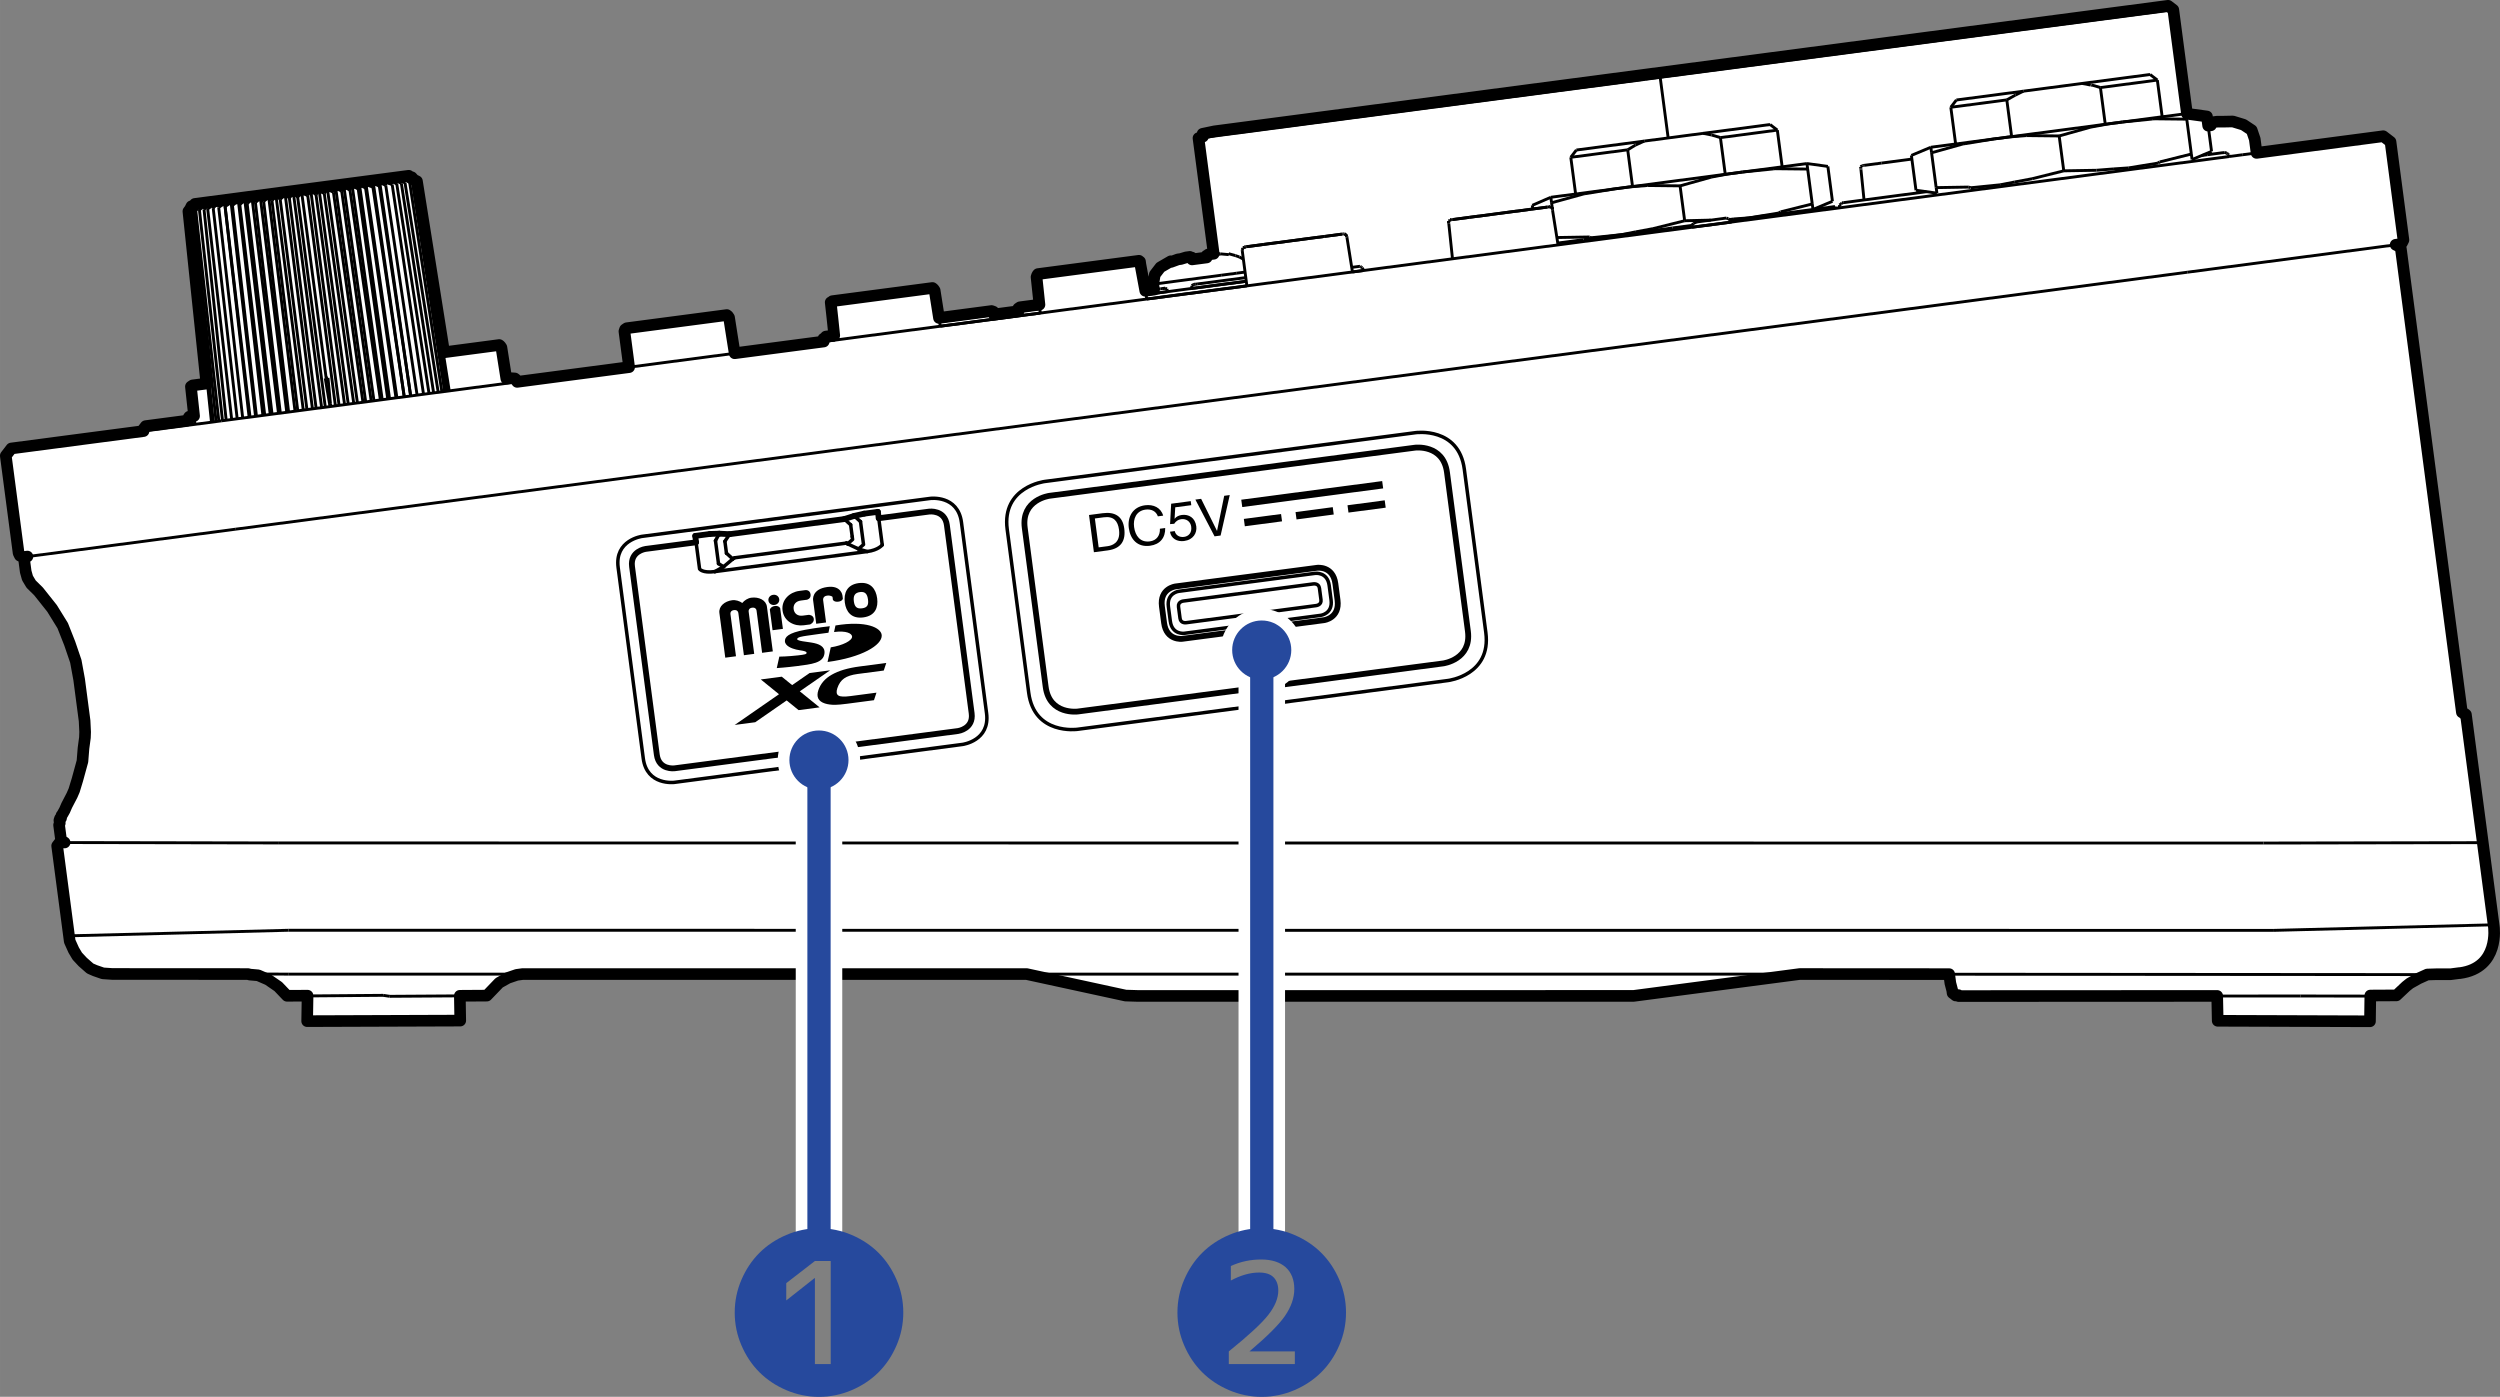 <?xml version="1.0" encoding="UTF-8"?>
<svg xmlns="http://www.w3.org/2000/svg" width="75.843mm" height="42.376mm" version="1.1" viewBox="0 0 214.987 120.121">
  <rect x="0" y="0" width="214.987" height="120.121" fill="#808080" stroke="none"/>
  <defs>
    <style>
      .cls-1, .cls-2, .cls-3, .cls-4, .cls-5, .cls-6, .cls-7 {
        stroke: #000;
      }

      .cls-1, .cls-3, .cls-4, .cls-5, .cls-6, .cls-7 {
        stroke-linejoin: round;
      }

      .cls-1, .cls-4, .cls-5, .cls-7 {
        stroke-linecap: round;
      }

      .cls-1, .cls-4, .cls-6 {
        fill: #fff;
      }

      .cls-8 {
        stroke: #26499d;
      }

      .cls-8, .cls-2, .cls-9, .cls-3, .cls-5, .cls-7 {
        fill: none;
      }

      .cls-8, .cls-2, .cls-9, .cls-10 {
        stroke-miterlimit: 10;
      }

      .cls-8, .cls-10 {
        stroke-width: 2px;
      }

      .cls-2 {
        stroke-width: .25px;
      }

      .cls-9 {
        stroke-width: 4px;
      }

      .cls-9, .cls-10 {
        stroke: #fff;
      }

      .cls-3, .cls-4, .cls-7 {
        stroke-width: .3px;
      }

      .cls-5, .cls-6 {
        stroke-width: .5px;
      }

      .cls-11 {
        fill: #26499d;
      }
    </style>
  </defs>
  <!-- Generator: Adobe Illustrator 28.7.7, SVG Export Plug-In . SVG Version: 1.2.0 Build 194)  -->
  <g>
    <g id="_レイヤー_1" data-name="レイヤー_1">
      <g>
        <path class="cls-1" d="M211.531,83.684c3.456-.455,2.927-3.999,2.927-3.999l-2.401-18.234-.089-.069-.079.01-.1-.147-.079.01-5.248-39.862-.189-.216-.258-.127.395-.052.147-.1.127-.258-1.112-8.446-.625-.48-10.893,1.434-.156-1.184-.262-.769-.704-.469-.92-.28-.721.015-.642.004-.474.062-.069.089.021.158-.237.031-.104-.789-1.717-.234-1.177-8.941-.447-.343-82.013,10.797-1.016.214.031.237-.384.131,1.309,9.946-.474.062-.069.089-.079.01.021.158-1.263.166-.021-.158-.079.01-.089-.069-.316.042-.463.141-.237.031-.613.224-.008-.061-.895.519-.48.625-.133.821.062.474-.748.098-.422-2.273-.031-.237-.079.01-.01-.079-8.683,1.143-.069.089-.058.168.252,2.376-1.676.221-.147.1.031.237-2.131.281-.031-.237-.168-.058-4.518.595-.372-2.36-.1-.147-.089-.069-8.604,1.133-.069.089-.079.01s.112,1.007.152,1.385c.04.377.154,1.466.154,1.466l-.721.095-.069.089-.147.1.031.237-7.657,1.008s-.194-1.222-.237-1.495c-.043-.273-.247-1.574-.247-1.574l-.1-.147-.079.01-.01-.079-8.604,1.133-.147.1-.058.168.405,3.078-9.63,1.268-.1-.147-.01-.079-.089-.069-.405-.027-.326.043-.422-2.675-.1-.147-.089-.069-4.736.624-2.338-14.709-.258-.127-.189-.216-.079.01-.179-.137-18.392,2.421-.137.179-.158.021-.127.258-.137.179,1.549,14.813-1.184.156-.147.1.272,2.534-.413.054-.069.089-.058.168-.069.089-3.552.468-.206.268.021.158-11.367,1.496-.48.625,1.102,8.367.11.226.258.127.389-.051-.221.109-.048.247.125.947.152.542.31.521.646.638,1.155,1.454.918,1.485.603,1.527.524,1.537.287,1.568.468,3.552.046.958-.017.484-.123.912-.09,1.124-.434,1.583-.28.92-.185.426-.449.862-.185.426-.195.347-.069.089-.048.247-.079.01-.058.168.032.241-.059.164.177,1.342.258.127.041.032h-.278s-.158.02-.158.02l-.206.268,1.081,8.209.341.758.31.521.467.501.636.559.426.185.673.233.81.054,11.684.007.127.044.731.064.852.37.874.6.755.791,1.768-.009-.035,2.19,13.164-.047-.034-2.133,2.321-.015,1.059-1.103.748-.42.769-.262.512-.07h43.325s8.515,1.85,8.515,1.85l1.065.033,42.624-.003,14.287-1.881,12.85.008.103.781.16.611.032.241.09.068.079-.01.01.079.089.069.237-.031.01.079,11.631-.006,10.608-.005.043,2.137,13.095.043.03-2.215,2.247-.012.825-.777.324-.258.748-.42.758-.341.792-.024h1.213s.789-.103.789-.103Z"/>
        <g>
          <line class="cls-2" x1="192.87" y1="13.306" x2="194.054" y2="13.15"/>
          <line class="cls-2" x1="192.87" y1="13.306" x2="191.686" y2="13.462"/>
          <line class="cls-2" x1="21.675" y1="17.054" x2="23.949" y2="35.545"/>
          <line class="cls-2" x1="29.159" y1="34.859" x2="26.727" y2="16.388"/>
          <line class="cls-2" x1="19.307" y1="17.365" x2="21.423" y2="35.878"/>
          <line class="cls-2" x1="35.868" y1="33.976" x2="33.172" y2="15.941"/>
          <line class="cls-2" x1="34.12" y1="15.817" x2="36.894" y2="33.841"/>
          <line class="cls-2" x1="27.974" y1="35.015" x2="25.595" y2="16.939"/>
          <line class="cls-2" x1="29.568" y1="16.014" x2="32.158" y2="34.464"/>
          <line class="cls-2" x1="34.131" y1="34.205" x2="31.463" y2="15.765"/>
          <line class="cls-2" x1="17.149" y1="18.051" x2="19.134" y2="36.179"/>
          <line class="cls-2" x1="32.868" y1="34.371" x2="30.279" y2="15.921"/>
          <line class="cls-2" x1="28.858" y1="16.108" x2="31.448" y2="34.558"/>
          <line class="cls-2" x1="38.552" y1="33.623" x2="35.698" y2="15.609"/>
          <line class="cls-2" x1="32.094" y1="15.682" x2="34.763" y2="34.121"/>
          <line class="cls-2" x1="27.659" y1="35.057" x2="25.227" y2="16.586"/>
          <line class="cls-2" x1="34.514" y1="15.765" x2="37.289" y2="33.789"/>
          <line class="cls-2" x1="24.659" y1="35.452" x2="22.385" y2="16.96"/>
          <line class="cls-2" x1="25.937" y1="16.492" x2="28.047" y2="32.516"/>
          <line class="cls-2" x1="22.607" y1="35.722" x2="20.491" y2="17.209"/>
          <line class="cls-2" x1="34.83" y1="15.723" x2="37.683" y2="33.737"/>
          <line class="cls-2" x1="23.396" y1="35.618" x2="21.253" y2="17.511"/>
          <line class="cls-2" x1="28.673" y1="16.534" x2="31.211" y2="34.589"/>
          <line class="cls-2" x1="34.763" y1="34.121" x2="32.067" y2="16.087"/>
          <line class="cls-2" x1="33.725" y1="15.869" x2="36.421" y2="33.903"/>
          <line class="cls-2" x1="24.107" y1="35.524" x2="21.964" y2="17.417"/>
          <line class="cls-2" x1="23.727" y1="16.783" x2="26.08" y2="35.265"/>
          <line class="cls-2" x1="29.948" y1="34.755" x2="27.437" y2="16.295"/>
          <line class="cls-2" x1="16.28" y1="18.165" x2="18.265" y2="36.293"/>
          <line class="cls-2" x1="18.344" y1="36.283" x2="16.438" y2="18.144"/>
          <line class="cls-2" x1="23.096" y1="16.867" x2="25.37" y2="35.358"/>
          <line class="cls-2" x1="38.631" y1="33.612" x2="35.777" y2="15.598"/>
          <line class="cls-2" x1="18.806" y1="17.833" x2="20.87" y2="35.95"/>
          <line class="cls-2" x1="25.606" y1="35.327" x2="23.385" y2="17.23"/>
          <line class="cls-2" x1="16.28" y1="18.165" x2="18.187" y2="36.304"/>
          <line class="cls-2" x1="18.581" y1="36.252" x2="16.675" y2="18.113"/>
          <line class="cls-2" x1="35.225" y1="15.671" x2="37.999" y2="33.695"/>
          <line class="cls-2" x1="19.923" y1="36.075" x2="17.859" y2="17.957"/>
          <line class="cls-2" x1="30.91" y1="15.838" x2="33.5" y2="34.288"/>
          <line class="cls-2" x1="26.396" y1="35.223" x2="24.095" y2="17.136"/>
          <line class="cls-2" x1="27.173" y1="16.731" x2="29.632" y2="34.797"/>
          <line class="cls-2" x1="35.315" y1="34.049" x2="32.62" y2="16.014"/>
          <line class="cls-2" x1="16.833" y1="18.092" x2="18.818" y2="36.221"/>
          <line class="cls-2" x1="24.817" y1="35.431" x2="22.674" y2="17.323"/>
          <line class="cls-2" x1="19.359" y1="17.76" x2="21.502" y2="35.867"/>
          <line class="cls-2" x1="38.394" y1="33.643" x2="35.619" y2="15.619"/>
          <line class="cls-2" x1="28.148" y1="16.201" x2="30.737" y2="34.651"/>
          <line class="cls-2" x1="30.421" y1="34.693" x2="27.884" y2="16.638"/>
          <line class="cls-2" x1="30.804" y1="16.253" x2="33.342" y2="34.308"/>
          <line class="cls-2" x1="26.869" y1="35.161" x2="24.517" y2="16.679"/>
          <line class="cls-2" x1="29.384" y1="16.44" x2="31.921" y2="34.495"/>
          <line class="cls-2" x1="20.397" y1="36.013" x2="18.333" y2="17.895"/>
          <line class="cls-2" x1="35.462" y1="15.64" x2="38.236" y2="33.664"/>
          <line class="cls-2" x1="21.975" y1="35.805" x2="19.859" y2="17.293"/>
          <line class="cls-2" x1="21.043" y1="17.137" x2="23.238" y2="35.639"/>
          <line class="cls-2" x1="34.052" y1="34.215" x2="31.436" y2="16.17"/>
          <line class="cls-2" x1="17.543" y1="17.999" x2="19.449" y2="36.137"/>
          <line class="cls-2" x1="28.843" y1="34.901" x2="26.463" y2="16.825"/>
          <line class="cls-2" x1="19.99" y1="17.677" x2="22.054" y2="35.794"/>
          <line class="cls-2" x1="22.765" y1="35.701" x2="20.622" y2="17.594"/>
          <line class="cls-2" x1="32.647" y1="15.609" x2="35.315" y2="34.049"/>
          <line class="cls-2" x1="27.185" y1="35.119" x2="24.884" y2="17.033"/>
          <line class="cls-2" x1="30.094" y1="16.347" x2="32.711" y2="34.392"/>
          <line class="cls-2" x1="28.205" y1="32.495" x2="27.968" y2="32.527"/>
          <line class="cls-2" x1="27.968" y1="32.527" x2="28.338" y2="34.726"/>
          <line class="cls-2" x1="28.338" y1="34.726" x2="28.369" y2="34.963"/>
          <line class="cls-2" x1="28.448" y1="34.953" x2="28.417" y2="34.716"/>
          <line class="cls-2" x1="28.417" y1="34.716" x2="28.205" y2="32.495"/>
          <line class="cls-2" x1="18.333" y1="17.895" x2="18.36" y2="17.49"/>
          <line class="cls-2" x1="20.491" y1="17.209" x2="20.622" y2="17.594"/>
          <line class="cls-2" x1="19.359" y1="17.76" x2="19.307" y2="17.365"/>
          <line class="cls-2" x1="18.833" y1="17.428" x2="18.806" y2="17.833"/>
          <line class="cls-2" x1="19.101" y1="17.633" x2="19.307" y2="17.365"/>
          <line class="cls-2" x1="19.101" y1="17.633" x2="18.806" y2="17.833"/>
          <line class="cls-2" x1="19.654" y1="17.561" x2="19.859" y2="17.293"/>
          <line class="cls-2" x1="19.654" y1="17.561" x2="19.359" y2="17.76"/>
          <line class="cls-2" x1="20.838" y1="17.405" x2="21.043" y2="17.137"/>
          <line class="cls-2" x1="20.838" y1="17.405" x2="20.622" y2="17.594"/>
          <line class="cls-2" x1="17.255" y1="17.636" x2="17.049" y2="17.903"/>
          <line class="cls-2" x1="17.049" y1="17.903" x2="16.833" y2="18.092"/>
          <line class="cls-2" x1="16.623" y1="17.719" x2="16.417" y2="17.987"/>
          <line class="cls-2" x1="16.417" y1="17.987" x2="16.28" y2="18.165"/>
          <line class="cls-2" x1="17.543" y1="17.999" x2="17.649" y2="17.584"/>
          <line class="cls-2" x1="17.965" y1="17.542" x2="17.859" y2="17.957"/>
          <line class="cls-2" x1="19.859" y1="17.293" x2="19.99" y2="17.677"/>
          <line class="cls-2" x1="18.833" y1="17.428" x2="18.401" y2="17.806"/>
          <line class="cls-2" x1="18.401" y1="17.806" x2="18.333" y2="17.895"/>
          <line class="cls-2" x1="17.018" y1="17.667" x2="16.833" y2="18.092"/>
          <line class="cls-2" x1="20.206" y1="17.488" x2="20.491" y2="17.209"/>
          <line class="cls-2" x1="20.206" y1="17.488" x2="19.99" y2="17.677"/>
          <line class="cls-2" x1="17.649" y1="17.584" x2="17.365" y2="17.862"/>
          <line class="cls-2" x1="17.365" y1="17.862" x2="17.149" y2="18.051"/>
          <line class="cls-2" x1="16.575" y1="17.966" x2="16.438" y2="18.144"/>
          <line class="cls-2" x1="16.575" y1="17.966" x2="16.702" y2="17.708"/>
          <line class="cls-2" x1="16.733" y1="17.945" x2="16.675" y2="18.113"/>
          <line class="cls-2" x1="16.733" y1="17.945" x2="16.781" y2="17.698"/>
          <line class="cls-2" x1="16.702" y1="17.708" x2="16.496" y2="17.976"/>
          <line class="cls-2" x1="16.496" y1="17.976" x2="16.28" y2="18.165"/>
          <line class="cls-2" x1="16.28" y1="18.165" x2="16.496" y2="17.976"/>
          <line class="cls-2" x1="16.496" y1="17.976" x2="16.623" y2="17.719"/>
          <line class="cls-2" x1="17.759" y1="17.81" x2="17.965" y2="17.542"/>
          <line class="cls-2" x1="17.759" y1="17.81" x2="17.543" y2="17.999"/>
          <line class="cls-2" x1="18.154" y1="17.758" x2="18.36" y2="17.49"/>
          <line class="cls-2" x1="18.154" y1="17.758" x2="17.859" y2="17.957"/>
          <line class="cls-2" x1="17.018" y1="17.667" x2="16.812" y2="17.935"/>
          <line class="cls-2" x1="16.812" y1="17.935" x2="16.675" y2="18.113"/>
          <line class="cls-2" x1="16.654" y1="17.955" x2="16.781" y2="17.698"/>
          <line class="cls-2" x1="16.654" y1="17.955" x2="16.438" y2="18.144"/>
          <line class="cls-2" x1="16.28" y1="18.165" x2="16.417" y2="17.987"/>
          <line class="cls-2" x1="16.417" y1="17.987" x2="16.623" y2="17.719"/>
          <line class="cls-2" x1="17.149" y1="18.051" x2="17.255" y2="17.636"/>
          <line class="cls-2" x1="25.021" y1="16.854" x2="25.227" y2="16.586"/>
          <line class="cls-2" x1="25.021" y1="16.854" x2="24.884" y2="17.033"/>
          <line class="cls-2" x1="21.964" y1="17.417" x2="21.675" y2="17.054"/>
          <line class="cls-2" x1="25.416" y1="16.802" x2="25.595" y2="16.939"/>
          <line class="cls-2" x1="25.416" y1="16.802" x2="25.227" y2="16.586"/>
          <line class="cls-2" x1="24.884" y1="17.033" x2="24.706" y2="16.895"/>
          <line class="cls-2" x1="24.706" y1="16.895" x2="24.517" y2="16.679"/>
          <line class="cls-2" x1="23.385" y1="17.23" x2="23.206" y2="17.093"/>
          <line class="cls-2" x1="23.206" y1="17.093" x2="23.096" y2="16.867"/>
          <line class="cls-2" x1="23.096" y1="16.867" x2="22.89" y2="17.134"/>
          <line class="cls-2" x1="22.89" y1="17.134" x2="22.674" y2="17.323"/>
          <line class="cls-2" x1="22.385" y1="16.96" x2="22.18" y2="17.228"/>
          <line class="cls-2" x1="22.18" y1="17.228" x2="21.964" y2="17.417"/>
          <line class="cls-2" x1="21.675" y1="17.054" x2="21.469" y2="17.321"/>
          <line class="cls-2" x1="21.469" y1="17.321" x2="21.253" y2="17.511"/>
          <line class="cls-2" x1="22.495" y1="17.186" x2="22.674" y2="17.323"/>
          <line class="cls-2" x1="22.495" y1="17.186" x2="22.385" y2="16.96"/>
          <line class="cls-2" x1="25.811" y1="16.75" x2="25.937" y2="16.492"/>
          <line class="cls-2" x1="25.811" y1="16.75" x2="25.595" y2="16.939"/>
          <line class="cls-2" x1="23.727" y1="16.783" x2="23.601" y2="17.041"/>
          <line class="cls-2" x1="23.601" y1="17.041" x2="23.385" y2="17.23"/>
          <line class="cls-2" x1="23.916" y1="16.999" x2="24.095" y2="17.136"/>
          <line class="cls-2" x1="23.916" y1="16.999" x2="23.727" y2="16.783"/>
          <line class="cls-2" x1="24.311" y1="16.947" x2="24.517" y2="16.679"/>
          <line class="cls-2" x1="24.311" y1="16.947" x2="24.095" y2="17.136"/>
          <line class="cls-2" x1="21.253" y1="17.511" x2="21.043" y2="17.137"/>
          <line class="cls-2" x1="27.311" y1="16.552" x2="27.437" y2="16.295"/>
          <line class="cls-2" x1="27.311" y1="16.552" x2="27.173" y2="16.731"/>
          <line class="cls-2" x1="28.416" y1="16.407" x2="28.673" y2="16.534"/>
          <line class="cls-2" x1="28.416" y1="16.407" x2="28.148" y2="16.201"/>
          <line class="cls-2" x1="26.727" y1="16.388" x2="26.521" y2="16.656"/>
          <line class="cls-2" x1="26.521" y1="16.656" x2="26.463" y2="16.825"/>
          <line class="cls-2" x1="26.995" y1="16.594" x2="27.173" y2="16.731"/>
          <line class="cls-2" x1="26.995" y1="16.594" x2="26.727" y2="16.388"/>
          <line class="cls-2" x1="29.836" y1="16.22" x2="30.094" y2="16.347"/>
          <line class="cls-2" x1="29.836" y1="16.22" x2="29.568" y2="16.014"/>
          <line class="cls-2" x1="26.463" y1="16.825" x2="26.205" y2="16.698"/>
          <line class="cls-2" x1="26.205" y1="16.698" x2="25.937" y2="16.492"/>
          <line class="cls-2" x1="29.521" y1="16.262" x2="29.568" y2="16.014"/>
          <line class="cls-2" x1="29.521" y1="16.262" x2="29.384" y2="16.44"/>
          <line class="cls-2" x1="29.384" y1="16.44" x2="29.126" y2="16.313"/>
          <line class="cls-2" x1="29.126" y1="16.313" x2="28.858" y2="16.108"/>
          <line class="cls-2" x1="28.858" y1="16.108" x2="28.81" y2="16.355"/>
          <line class="cls-2" x1="28.81" y1="16.355" x2="28.673" y2="16.534"/>
          <line class="cls-2" x1="28.148" y1="16.201" x2="28.021" y2="16.459"/>
          <line class="cls-2" x1="28.021" y1="16.459" x2="27.884" y2="16.638"/>
          <line class="cls-2" x1="27.884" y1="16.638" x2="27.626" y2="16.511"/>
          <line class="cls-2" x1="27.626" y1="16.511" x2="27.437" y2="16.295"/>
          <line class="cls-2" x1="30.547" y1="16.126" x2="30.804" y2="16.253"/>
          <line class="cls-2" x1="30.547" y1="16.126" x2="30.279" y2="15.921"/>
          <line class="cls-2" x1="30.804" y1="16.253" x2="30.91" y2="15.838"/>
          <line class="cls-2" x1="30.279" y1="15.921" x2="30.094" y2="16.347"/>
          <line class="cls-2" x1="31.731" y1="15.971" x2="32.067" y2="16.087"/>
          <line class="cls-2" x1="31.731" y1="15.971" x2="31.463" y2="15.765"/>
          <line class="cls-2" x1="33.388" y1="15.752" x2="33.725" y2="15.869"/>
          <line class="cls-2" x1="33.388" y1="15.752" x2="33.121" y2="15.547"/>
          <line class="cls-2" x1="32.647" y1="15.609" x2="32.62" y2="16.014"/>
          <line class="cls-2" x1="32.62" y1="16.014" x2="32.362" y2="15.887"/>
          <line class="cls-2" x1="32.362" y1="15.887" x2="32.094" y2="15.682"/>
          <line class="cls-2" x1="34.573" y1="15.596" x2="34.83" y2="15.723"/>
          <line class="cls-2" x1="34.573" y1="15.596" x2="34.383" y2="15.38"/>
          <line class="cls-2" x1="32.094" y1="15.682" x2="32.067" y2="16.087"/>
          <line class="cls-2" x1="35.331" y1="15.256" x2="35.52" y2="15.472"/>
          <line class="cls-2" x1="35.52" y1="15.472" x2="35.698" y2="15.609"/>
          <line class="cls-2" x1="34.514" y1="15.765" x2="34.383" y2="15.38"/>
          <line class="cls-2" x1="31.436" y1="16.17" x2="31.178" y2="16.043"/>
          <line class="cls-2" x1="31.178" y1="16.043" x2="30.91" y2="15.838"/>
          <line class="cls-2" x1="35.52" y1="15.472" x2="35.698" y2="15.609"/>
          <line class="cls-2" x1="35.52" y1="15.472" x2="35.252" y2="15.266"/>
          <line class="cls-2" x1="31.463" y1="15.765" x2="31.436" y2="16.17"/>
          <line class="cls-2" x1="34.62" y1="15.349" x2="34.83" y2="15.723"/>
          <line class="cls-2" x1="33.725" y1="15.869" x2="33.515" y2="15.495"/>
          <line class="cls-2" x1="33.172" y1="15.941" x2="32.915" y2="15.815"/>
          <line class="cls-2" x1="32.915" y1="15.815" x2="32.647" y2="15.609"/>
          <line class="cls-2" x1="33.121" y1="15.547" x2="33.172" y2="15.941"/>
          <line class="cls-2" x1="35.262" y1="15.345" x2="35.619" y2="15.619"/>
          <line class="cls-2" x1="35.262" y1="15.345" x2="35.094" y2="15.287"/>
          <line class="cls-2" x1="35.152" y1="15.119" x2="35.777" y2="15.598"/>
          <line class="cls-2" x1="35.777" y1="15.598" x2="35.777" y2="15.598"/>
          <line class="cls-2" x1="34.12" y1="15.817" x2="33.989" y2="15.432"/>
          <line class="cls-2" x1="34.967" y1="15.544" x2="35.225" y2="15.671"/>
          <line class="cls-2" x1="34.967" y1="15.544" x2="34.62" y2="15.349"/>
          <line class="cls-2" x1="34.936" y1="15.308" x2="35.046" y2="15.534"/>
          <line class="cls-2" x1="35.046" y1="15.534" x2="35.225" y2="15.671"/>
          <line class="cls-2" x1="35.204" y1="15.513" x2="35.462" y2="15.64"/>
          <line class="cls-2" x1="35.204" y1="15.513" x2="34.936" y2="15.308"/>
          <line class="cls-2" x1="34.12" y1="15.817" x2="33.862" y2="15.69"/>
          <line class="cls-2" x1="33.862" y1="15.69" x2="33.515" y2="15.495"/>
          <line class="cls-2" x1="34.257" y1="15.638" x2="34.514" y2="15.765"/>
          <line class="cls-2" x1="34.257" y1="15.638" x2="33.989" y2="15.432"/>
          <line class="cls-2" x1="35.152" y1="15.119" x2="35.777" y2="15.598"/>
          <line class="cls-2" x1="35.777" y1="15.598" x2="35.777" y2="15.598"/>
          <line class="cls-2" x1="35.777" y1="15.598" x2="35.52" y2="15.472"/>
          <line class="cls-2" x1="35.52" y1="15.472" x2="35.331" y2="15.256"/>
          <line class="cls-2" x1="35.252" y1="15.266" x2="35.441" y2="15.482"/>
          <line class="cls-2" x1="35.441" y1="15.482" x2="35.619" y2="15.619"/>
          <line class="cls-2" x1="35.283" y1="15.503" x2="35.094" y2="15.287"/>
          <line class="cls-2" x1="35.283" y1="15.503" x2="35.462" y2="15.64"/>
          <line class="cls-2" x1="16.623" y1="17.719" x2="16.623" y2="17.719"/>
          <line class="cls-2" x1="16.623" y1="17.719" x2="16.486" y2="17.897"/>
          <line class="cls-2" x1="16.623" y1="17.719" x2="16.417" y2="17.987"/>
          <line class="cls-2" x1="16.417" y1="17.987" x2="16.201" y2="18.176"/>
          <line class="cls-2" x1="35.52" y1="15.472" x2="35.599" y2="15.461"/>
          <line class="cls-2" x1="16.623" y1="17.719" x2="16.623" y2="17.719"/>
          <line class="cls-2" x1="16.623" y1="17.719" x2="16.918" y2="17.519"/>
          <line class="cls-2" x1="103.064" y1="11.879" x2="134.085" y2="7.795"/>
          <line class="cls-2" x1="134.085" y1="7.795" x2="141.505" y2="6.819"/>
          <line class="cls-2" x1="141.505" y1="6.819" x2="142.768" y2="6.652"/>
          <line class="cls-2" x1="142.768" y1="6.652" x2="173.868" y2="2.558"/>
          <line class="cls-2" x1="173.868" y1="2.558" x2="186.893" y2=".843"/>
          <line class="cls-2" x1="143.454" y1="11.862" x2="142.768" y2="6.652"/>
          <line class="cls-2" x1="131.77" y1="17.656" x2="131.811" y2="17.972"/>
          <line class="cls-2" x1="157.187" y1="14.31" x2="157.582" y2="17.31"/>
          <line class="cls-2" x1="157.187" y1="14.31" x2="155.388" y2="14.065"/>
          <line class="cls-2" x1="133.365" y1="16.964" x2="131.77" y2="17.656"/>
          <line class="cls-2" x1="155.907" y1="18.012" x2="157.582" y2="17.31"/>
          <line class="cls-2" x1="152.216" y1="10.709" x2="146.453" y2="11.467"/>
          <line class="cls-2" x1="147.947" y1="11.833" x2="152.841" y2="11.188"/>
          <line class="cls-2" x1="147.947" y1="11.833" x2="147.195" y2="11.61"/>
          <line class="cls-2" x1="147.195" y1="11.61" x2="147.195" y2="11.61"/>
          <line class="cls-2" x1="147.195" y1="11.61" x2="146.453" y2="11.467"/>
          <line class="cls-2" x1="147.947" y1="11.833" x2="148.363" y2="14.99"/>
          <line class="cls-2" x1="141.401" y1="12.132" x2="135.56" y2="12.901"/>
          <line class="cls-2" x1="139.974" y1="12.882" x2="140.39" y2="16.04"/>
          <line class="cls-2" x1="139.974" y1="12.882" x2="135.08" y2="13.526"/>
          <line class="cls-2" x1="141.401" y1="12.132" x2="146.453" y2="11.467"/>
          <line class="cls-2" x1="140.643" y1="12.473" x2="139.974" y2="12.882"/>
          <line class="cls-2" x1="140.643" y1="12.473" x2="140.643" y2="12.473"/>
          <line class="cls-2" x1="140.643" y1="12.473" x2="141.401" y2="12.132"/>
          <line class="cls-2" x1="152.216" y1="10.709" x2="152.841" y2="11.188"/>
          <line class="cls-2" x1="152.841" y1="11.188" x2="153.257" y2="14.346"/>
          <line class="cls-2" x1="135.56" y1="12.901" x2="135.08" y2="13.526"/>
          <line class="cls-2" x1="135.08" y1="13.526" x2="135.496" y2="16.684"/>
          <line class="cls-2" x1="151.961" y1="18.531" x2="157.802" y2="17.762"/>
          <line class="cls-2" x1="143.83" y1="19.602" x2="136.174" y2="20.61"/>
          <line class="cls-2" x1="143.83" y1="19.602" x2="145.488" y2="19.384"/>
          <line class="cls-2" x1="148.803" y1="18.947" x2="151.961" y2="18.531"/>
          <line class="cls-2" x1="136.174" y1="20.61" x2="133.963" y2="20.901"/>
          <line class="cls-2" x1="157.802" y1="17.762" x2="157.823" y2="17.92"/>
          <line class="cls-2" x1="149.862" y1="14.792" x2="148.599" y2="14.959"/>
          <line class="cls-2" x1="148.599" y1="14.959" x2="147.189" y2="15.225"/>
          <line class="cls-2" x1="147.189" y1="15.225" x2="144.478" y2="15.983"/>
          <line class="cls-2" x1="152.635" y1="14.508" x2="155.45" y2="14.539"/>
          <line class="cls-2" x1="152.635" y1="14.508" x2="152.478" y2="14.528"/>
          <line class="cls-2" x1="152.478" y1="14.528" x2="149.862" y2="14.792"/>
          <line class="cls-2" x1="149.862" y1="14.792" x2="155.388" y2="14.065"/>
          <line class="cls-2" x1="155.388" y1="14.065" x2="155.45" y2="14.539"/>
          <line class="cls-2" x1="149.862" y1="14.792" x2="138.89" y2="16.237"/>
          <line class="cls-2" x1="138.89" y1="16.237" x2="133.365" y2="16.964"/>
          <line class="cls-2" x1="136.296" y1="16.659" x2="138.89" y2="16.237"/>
          <line class="cls-2" x1="136.296" y1="16.659" x2="136.217" y2="16.669"/>
          <line class="cls-2" x1="136.217" y1="16.669" x2="133.427" y2="17.438"/>
          <line class="cls-2" x1="133.427" y1="17.438" x2="133.365" y2="16.964"/>
          <line class="cls-2" x1="141.663" y1="15.952" x2="144.478" y2="15.983"/>
          <line class="cls-2" x1="141.663" y1="15.952" x2="140.153" y2="16.071"/>
          <line class="cls-2" x1="140.153" y1="16.071" x2="138.89" y2="16.237"/>
          <line class="cls-2" x1="144.873" y1="18.983" x2="147.114" y2="18.929"/>
          <line class="cls-2" x1="148.714" y1="18.879" x2="149.109" y2="18.827"/>
          <line class="cls-2" x1="149.109" y1="18.827" x2="150.382" y2="18.739"/>
          <line class="cls-2" x1="150.382" y1="18.739" x2="152.976" y2="18.317"/>
          <line class="cls-2" x1="152.976" y1="18.317" x2="153.124" y2="18.218"/>
          <line class="cls-2" x1="153.124" y1="18.218" x2="155.845" y2="17.538"/>
          <line class="cls-2" x1="155.845" y1="17.538" x2="155.45" y2="14.539"/>
          <line class="cls-2" x1="155.845" y1="17.538" x2="155.907" y2="18.012"/>
          <line class="cls-2" x1="144.873" y1="18.983" x2="144.478" y2="15.983"/>
          <line class="cls-2" x1="140.663" y1="19.939" x2="139.41" y2="20.184"/>
          <line class="cls-2" x1="140.663" y1="19.939" x2="142.152" y2="19.662"/>
          <line class="cls-2" x1="142.152" y1="19.662" x2="144.873" y2="18.983"/>
          <line class="cls-2" x1="133.5" y1="17.991" x2="133.427" y2="17.438"/>
          <line class="cls-2" x1="136.705" y1="20.379" x2="136.795" y2="20.448"/>
          <line class="cls-2" x1="136.705" y1="20.379" x2="133.901" y2="20.427"/>
          <line class="cls-2" x1="136.795" y1="20.448" x2="139.41" y2="20.184"/>
          <line class="cls-2" x1="188.077" y1="9.842" x2="189.787" y2="10.018"/>
          <line class="cls-2" x1="188.077" y1="9.842" x2="187.998" y2="9.852"/>
          <line class="cls-2" x1="164.765" y1="16.364" x2="164.37" y2="13.364"/>
          <line class="cls-2" x1="190.182" y1="13.018" x2="189.787" y2="10.018"/>
          <line class="cls-2" x1="166.044" y1="12.662" x2="164.37" y2="13.364"/>
          <line class="cls-2" x1="188.508" y1="13.72" x2="190.182" y2="13.018"/>
          <line class="cls-2" x1="166.564" y1="16.609" x2="164.765" y2="16.364"/>
          <line class="cls-2" x1="179.053" y1="7.175" x2="184.895" y2="6.406"/>
          <line class="cls-2" x1="185.52" y1="6.886" x2="180.626" y2="7.53"/>
          <line class="cls-2" x1="180.626" y1="7.53" x2="179.874" y2="7.308"/>
          <line class="cls-2" x1="179.874" y1="7.308" x2="179.795" y2="7.318"/>
          <line class="cls-2" x1="179.795" y1="7.318" x2="179.053" y2="7.175"/>
          <line class="cls-2" x1="180.626" y1="7.53" x2="181.042" y2="10.688"/>
          <line class="cls-2" x1="174.002" y1="7.84" x2="168.239" y2="8.599"/>
          <line class="cls-2" x1="172.575" y1="8.59" x2="172.99" y2="11.748"/>
          <line class="cls-2" x1="172.575" y1="8.59" x2="167.76" y2="9.224"/>
          <line class="cls-2" x1="174.002" y1="7.84" x2="179.053" y2="7.175"/>
          <line class="cls-2" x1="173.322" y1="8.171" x2="172.575" y2="8.59"/>
          <line class="cls-2" x1="173.322" y1="8.171" x2="173.322" y2="8.171"/>
          <line class="cls-2" x1="173.322" y1="8.171" x2="174.002" y2="7.84"/>
          <line class="cls-2" x1="184.895" y1="6.406" x2="185.52" y2="6.886"/>
          <line class="cls-2" x1="185.52" y1="6.886" x2="185.936" y2="10.043"/>
          <line class="cls-2" x1="168.239" y1="8.599" x2="167.76" y2="9.224"/>
          <line class="cls-2" x1="167.76" y1="9.224" x2="168.175" y2="12.382"/>
          <line class="cls-2" x1="182.541" y1="10.49" x2="181.278" y2="10.656"/>
          <line class="cls-2" x1="181.278" y1="10.656" x2="179.789" y2="10.933"/>
          <line class="cls-2" x1="179.789" y1="10.933" x2="177.078" y2="11.691"/>
          <line class="cls-2" x1="185.236" y1="10.216" x2="188.05" y2="10.247"/>
          <line class="cls-2" x1="185.236" y1="10.216" x2="185.078" y2="10.237"/>
          <line class="cls-2" x1="185.078" y1="10.237" x2="182.541" y2="10.49"/>
          <line class="cls-2" x1="182.541" y1="10.49" x2="187.988" y2="9.773"/>
          <line class="cls-2" x1="187.988" y1="9.773" x2="188.05" y2="10.247"/>
          <line class="cls-2" x1="182.541" y1="10.49" x2="171.491" y2="11.945"/>
          <line class="cls-2" x1="171.491" y1="11.945" x2="166.044" y2="12.662"/>
          <line class="cls-2" x1="168.975" y1="12.357" x2="171.491" y2="11.945"/>
          <line class="cls-2" x1="168.975" y1="12.357" x2="168.817" y2="12.377"/>
          <line class="cls-2" x1="168.817" y1="12.377" x2="166.106" y2="13.136"/>
          <line class="cls-2" x1="166.106" y1="13.136" x2="166.044" y2="12.662"/>
          <line class="cls-2" x1="174.264" y1="11.66" x2="177.078" y2="11.691"/>
          <line class="cls-2" x1="174.264" y1="11.66" x2="172.753" y2="11.779"/>
          <line class="cls-2" x1="172.753" y1="11.779" x2="171.491" y2="11.945"/>
          <line class="cls-2" x1="177.473" y1="14.691" x2="180.278" y2="14.643"/>
          <line class="cls-2" x1="180.278" y1="14.643" x2="181.788" y2="14.524"/>
          <line class="cls-2" x1="181.788" y1="14.524" x2="183.061" y2="14.437"/>
          <line class="cls-2" x1="183.061" y1="14.437" x2="185.577" y2="14.025"/>
          <line class="cls-2" x1="185.577" y1="14.025" x2="185.724" y2="13.926"/>
          <line class="cls-2" x1="185.724" y1="13.926" x2="188.445" y2="13.246"/>
          <line class="cls-2" x1="188.445" y1="13.246" x2="188.05" y2="10.247"/>
          <line class="cls-2" x1="188.445" y1="13.246" x2="188.508" y2="13.72"/>
          <line class="cls-2" x1="173.263" y1="15.647" x2="172.01" y2="15.892"/>
          <line class="cls-2" x1="173.263" y1="15.647" x2="174.752" y2="15.37"/>
          <line class="cls-2" x1="174.752" y1="15.37" x2="177.473" y2="14.691"/>
          <line class="cls-2" x1="177.473" y1="14.691" x2="177.078" y2="11.691"/>
          <line class="cls-2" x1="169.306" y1="16.087" x2="166.501" y2="16.135"/>
          <line class="cls-2" x1="169.306" y1="16.087" x2="169.474" y2="16.145"/>
          <line class="cls-2" x1="169.474" y1="16.145" x2="172.01" y2="15.892"/>
          <line class="cls-2" x1="166.564" y1="16.609" x2="166.501" y2="16.135"/>
          <line class="cls-2" x1="166.501" y1="16.135" x2="166.106" y2="13.136"/>
          <line class="cls-2" x1="189.818" y1="13.306" x2="191.318" y2="13.109"/>
          <line class="cls-2" x1="189.818" y1="13.306" x2="189.345" y2="13.369"/>
          <line class="cls-2" x1="191.318" y1="13.109" x2="191.318" y2="13.109"/>
          <line class="cls-2" x1="191.318" y1="13.109" x2="191.486" y2="13.167"/>
          <line class="cls-2" x1="191.486" y1="13.167" x2="191.576" y2="13.236"/>
          <line class="cls-2" x1="191.576" y1="13.236" x2="191.665" y2="13.304"/>
          <line class="cls-2" x1="191.665" y1="13.304" x2="191.686" y2="13.462"/>
          <line class="cls-2" x1="165.585" y1="16.497" x2="158.56" y2="17.422"/>
          <line class="cls-2" x1="165.585" y1="16.497" x2="165.664" y2="16.486"/>
          <line class="cls-2" x1="158.56" y1="17.422" x2="158.402" y2="17.442"/>
          <line class="cls-2" x1="158.402" y1="17.442" x2="158.334" y2="17.532"/>
          <line class="cls-2" x1="158.334" y1="17.532" x2="158.186" y2="17.632"/>
          <line class="cls-2" x1="158.186" y1="17.632" x2="158.196" y2="17.71"/>
          <line class="cls-2" x1="158.196" y1="17.71" x2="158.138" y2="17.879"/>
          <line class="cls-2" x1="105.017" y1="23.668" x2="99.176" y2="24.437"/>
          <line class="cls-2" x1="105.017" y1="23.668" x2="106.359" y2="23.491"/>
          <line class="cls-2" x1="106.359" y1="23.491" x2="107.069" y2="23.398"/>
          <line class="cls-2" x1="104.462" y1="21.894" x2="104.541" y2="21.883"/>
          <line class="cls-2" x1="104.541" y1="21.883" x2="104.857" y2="21.842"/>
          <line class="cls-2" x1="104.857" y1="21.842" x2="104.936" y2="21.831"/>
          <line class="cls-2" x1="105.657" y1="21.817" x2="105.667" y2="21.896"/>
          <line class="cls-2" x1="105.667" y1="21.896" x2="104.936" y2="21.831"/>
          <line class="cls-2" x1="104.936" y1="21.831" x2="104.857" y2="21.842"/>
          <line class="cls-2" x1="104.62" y1="21.873" x2="104.699" y2="21.863"/>
          <line class="cls-2" x1="104.699" y1="21.863" x2="104.857" y2="21.842"/>
          <line class="cls-2" x1="106.24" y1="21.981" x2="106.577" y2="22.097"/>
          <line class="cls-2" x1="106.577" y1="22.097" x2="106.924" y2="22.292"/>
          <line class="cls-2" x1="105.657" y1="21.817" x2="106.24" y2="21.981"/>
          <line class="cls-2" x1="17.829" y1="32.978" x2="17.829" y2="32.978"/>
          <line class="cls-2" x1="16.672" y1="35.78" x2="16.766" y2="36.491"/>
          <line class="cls-2" x1="43.552" y1="32.564" x2="43.604" y2="32.957"/>
          <line class="cls-2" x1="106.957" y1="21.324" x2="107.026" y2="21.235"/>
          <line class="cls-2" x1="107.183" y1="21.214" x2="108.683" y2="21.017"/>
          <line class="cls-2" x1="124.944" y1="18.876" x2="126.365" y2="18.689"/>
          <line class="cls-2" x1="124.786" y1="18.897" x2="124.786" y2="18.897"/>
          <line class="cls-2" x1="124.56" y1="19.007" x2="124.58" y2="19.165"/>
          <line class="cls-2" x1="124.707" y1="18.907" x2="124.786" y2="18.897"/>
          <line class="cls-2" x1="133.479" y1="17.833" x2="133.5" y2="17.991"/>
          <line class="cls-2" x1="133.4" y1="17.843" x2="133.311" y2="17.775"/>
          <line class="cls-2" x1="133.311" y1="17.775" x2="133.232" y2="17.785"/>
          <line class="cls-2" x1="133.311" y1="17.775" x2="133.311" y2="17.775"/>
          <line class="cls-2" x1="107.105" y1="21.225" x2="107.026" y2="21.235"/>
          <line class="cls-2" x1="107.026" y1="21.235" x2="106.957" y2="21.324"/>
          <line class="cls-2" x1="107.026" y1="21.235" x2="107.026" y2="21.235"/>
          <line class="cls-2" x1="115.719" y1="20.171" x2="115.819" y2="20.318"/>
          <line class="cls-2" x1="115.719" y1="20.171" x2="115.63" y2="20.102"/>
          <line class="cls-2" x1="115.551" y1="20.113" x2="115.551" y2="20.113"/>
          <line class="cls-2" x1="115.551" y1="20.113" x2="115.551" y2="20.113"/>
          <line class="cls-2" x1="113.893" y1="20.331" x2="108.683" y2="21.017"/>
          <line class="cls-2" x1="113.893" y1="20.331" x2="115.393" y2="20.134"/>
          <line class="cls-2" x1="131.653" y1="17.993" x2="133.074" y2="17.806"/>
          <line class="cls-2" x1="131.653" y1="17.993" x2="126.365" y2="18.689"/>
          <line class="cls-2" x1="160.307" y1="14.22" x2="161.806" y2="14.023"/>
          <line class="cls-2" x1="160.307" y1="14.22" x2="160.228" y2="14.231"/>
          <line class="cls-2" x1="160.228" y1="14.231" x2="160.228" y2="14.231"/>
          <line class="cls-2" x1="160.228" y1="14.231" x2="160.149" y2="14.241"/>
          <line class="cls-2" x1="160.149" y1="14.241" x2="160.001" y2="14.341"/>
          <line class="cls-2" x1="160.001" y1="14.341" x2="160.022" y2="14.499"/>
          <line class="cls-2" x1="160.022" y1="14.499" x2="160.022" y2="14.499"/>
          <line class="cls-2" x1="160.022" y1="14.499" x2="160.033" y2="14.578"/>
          <line class="cls-2" x1="160.033" y1="14.578" x2="160.297" y2="17.193"/>
          <line class="cls-2" x1="161.806" y1="14.023" x2="164.411" y2="13.68"/>
          <line class="cls-2" x1="89.465" y1="26.92" x2="89.371" y2="26.209"/>
          <line class="cls-2" x1="71.783" y1="29.248" x2="71.731" y2="28.853"/>
          <line class="cls-2" x1="80.861" y1="28.052" x2="80.743" y2="27.31"/>
          <line class="cls-2" x1="107.225" y1="24.582" x2="106.83" y2="21.582"/>
          <line class="cls-2" x1="115.819" y1="20.318" x2="115.829" y2="20.397"/>
          <line class="cls-2" x1="115.819" y1="20.318" x2="115.719" y2="20.171"/>
          <line class="cls-2" x1="115.719" y1="20.171" x2="115.719" y2="20.171"/>
          <line class="cls-2" x1="115.719" y1="20.171" x2="115.719" y2="20.171"/>
          <line class="cls-2" x1="115.719" y1="20.171" x2="115.63" y2="20.102"/>
          <line class="cls-2" x1="115.63" y1="20.102" x2="115.551" y2="20.113"/>
          <line class="cls-2" x1="115.551" y1="20.113" x2="115.551" y2="20.113"/>
          <line class="cls-2" x1="115.551" y1="20.113" x2="115.472" y2="20.123"/>
          <line class="cls-2" x1="115.472" y1="20.123" x2="115.393" y2="20.134"/>
          <line class="cls-2" x1="107.183" y1="21.214" x2="107.183" y2="21.214"/>
          <line class="cls-2" x1="107.183" y1="21.214" x2="107.105" y2="21.225"/>
          <line class="cls-2" x1="107.105" y1="21.225" x2="107.026" y2="21.235"/>
          <line class="cls-2" x1="107.026" y1="21.235" x2="107.026" y2="21.235"/>
          <line class="cls-2" x1="107.026" y1="21.235" x2="106.957" y2="21.324"/>
          <line class="cls-2" x1="106.957" y1="21.324" x2="106.957" y2="21.324"/>
          <line class="cls-2" x1="106.957" y1="21.324" x2="106.878" y2="21.335"/>
          <line class="cls-2" x1="106.878" y1="21.335" x2="106.82" y2="21.503"/>
          <line class="cls-2" x1="106.82" y1="21.503" x2="106.83" y2="21.582"/>
          <line class="cls-2" x1="113.893" y1="20.331" x2="115.393" y2="20.134"/>
          <line class="cls-2" x1="108.683" y1="21.017" x2="113.893" y2="20.331"/>
          <line class="cls-2" x1="115.829" y1="20.397" x2="116.303" y2="23.386"/>
          <line class="cls-2" x1="108.683" y1="21.017" x2="107.183" y2="21.214"/>
          <line class="cls-2" x1="98.621" y1="25.714" x2="98.49" y2="25.009"/>
          <line class="cls-2" x1="126.365" y1="18.689" x2="131.653" y2="17.993"/>
          <line class="cls-2" x1="131.653" y1="17.993" x2="133.074" y2="17.806"/>
          <line class="cls-2" x1="133.074" y1="17.806" x2="133.232" y2="17.785"/>
          <line class="cls-2" x1="133.232" y1="17.785" x2="133.232" y2="17.785"/>
          <line class="cls-2" x1="133.232" y1="17.785" x2="133.311" y2="17.775"/>
          <line class="cls-2" x1="133.311" y1="17.775" x2="133.311" y2="17.775"/>
          <line class="cls-2" x1="133.311" y1="17.775" x2="133.4" y2="17.843"/>
          <line class="cls-2" x1="133.4" y1="17.843" x2="133.479" y2="17.833"/>
          <line class="cls-2" x1="133.479" y1="17.833" x2="133.479" y2="17.833"/>
          <line class="cls-2" x1="133.479" y1="17.833" x2="133.5" y2="17.991"/>
          <line class="cls-2" x1="133.5" y1="17.991" x2="133.51" y2="18.07"/>
          <line class="cls-2" x1="124.944" y1="18.876" x2="124.865" y2="18.886"/>
          <line class="cls-2" x1="124.865" y1="18.886" x2="124.786" y2="18.897"/>
          <line class="cls-2" x1="124.786" y1="18.897" x2="124.707" y2="18.907"/>
          <line class="cls-2" x1="124.707" y1="18.907" x2="124.707" y2="18.907"/>
          <line class="cls-2" x1="124.707" y1="18.907" x2="124.638" y2="18.997"/>
          <line class="cls-2" x1="124.638" y1="18.997" x2="124.638" y2="18.997"/>
          <line class="cls-2" x1="124.638" y1="18.997" x2="124.56" y2="19.007"/>
          <line class="cls-2" x1="124.56" y1="19.007" x2="124.58" y2="19.165"/>
          <line class="cls-2" x1="124.58" y1="19.165" x2="124.591" y2="19.244"/>
          <line class="cls-2" x1="124.907" y1="22.254" x2="124.591" y2="19.244"/>
          <line class="cls-2" x1="126.365" y1="18.689" x2="124.944" y2="18.876"/>
          <line class="cls-2" x1="133.51" y1="18.07" x2="133.984" y2="21.059"/>
          <line class="cls-2" x1="16.666" y1="36.343" x2="12.325" y2="36.915"/>
          <line class="cls-2" x1="16.122" y1="36.174" x2="16.714" y2="36.096"/>
          <line class="cls-2" x1="16.745" y1="36.333" x2="16.666" y2="36.343"/>
          <line class="cls-2" x1="16.714" y1="36.096" x2="16.24" y2="36.158"/>
          <line class="cls-2" x1="16.161" y1="36.169" x2="16.082" y2="36.179"/>
          <line class="cls-2" x1="16.161" y1="36.169" x2="16.24" y2="36.158"/>
          <line class="cls-2" x1="16.161" y1="36.169" x2="16.082" y2="36.179"/>
          <line class="cls-2" x1="71.704" y1="29.258" x2="71.783" y2="29.248"/>
          <line class="cls-2" x1="80.861" y1="28.052" x2="89.465" y2="26.92"/>
          <line class="cls-2" x1="98.621" y1="25.714" x2="107.225" y2="24.582"/>
          <line class="cls-2" x1="116.303" y1="23.386" x2="116.382" y2="23.376"/>
          <line class="cls-2" x1="80.809" y1="27.658" x2="89.413" y2="26.525"/>
          <line class="cls-2" x1="98.551" y1="25.322" x2="107.173" y2="24.187"/>
          <line class="cls-2" x1="116.251" y1="22.992" x2="116.33" y2="22.981"/>
          <line class="cls-2" x1="71.704" y1="29.258" x2="71.704" y2="29.258"/>
          <line class="cls-2" x1="70.836" y1="29.372" x2="70.836" y2="29.372"/>
          <line class="cls-2" x1="70.836" y1="29.372" x2="70.836" y2="29.372"/>
          <line class="cls-2" x1="70.836" y1="29.372" x2="70.915" y2="29.362"/>
          <line class="cls-2" x1="70.915" y1="29.362" x2="71.468" y2="29.289"/>
          <line class="cls-2" x1="71.468" y1="29.289" x2="71.704" y2="29.258"/>
          <line class="cls-2" x1="116.33" y1="22.981" x2="116.882" y2="22.909"/>
          <line class="cls-2" x1="117.24" y1="23.183" x2="117.25" y2="23.262"/>
          <line class="cls-2" x1="117.24" y1="23.183" x2="117.14" y2="23.035"/>
          <line class="cls-2" x1="117.14" y1="23.035" x2="117.051" y2="22.967"/>
          <line class="cls-2" x1="117.051" y1="22.967" x2="116.961" y2="22.898"/>
          <line class="cls-2" x1="116.961" y1="22.898" x2="116.882" y2="22.909"/>
          <line class="cls-2" x1="117.25" y1="23.262" x2="117.25" y2="23.262"/>
          <line class="cls-2" x1="116.382" y1="23.376" x2="116.382" y2="23.376"/>
          <line class="cls-2" x1="116.382" y1="23.376" x2="116.855" y2="23.314"/>
          <line class="cls-2" x1="116.855" y1="23.314" x2="117.25" y2="23.262"/>
          <line class="cls-2" x1="117.25" y1="23.262" x2="117.25" y2="23.262"/>
          <line class="cls-2" x1="80.809" y1="27.658" x2="84.914" y2="27.117"/>
          <line class="cls-2" x1="85.466" y1="27.045" x2="85.466" y2="27.045"/>
          <line class="cls-2" x1="87.518" y1="26.774" x2="87.597" y2="26.764"/>
          <line class="cls-2" x1="84.914" y1="27.117" x2="84.914" y2="27.117"/>
          <line class="cls-2" x1="88.071" y1="26.702" x2="88.071" y2="26.702"/>
          <line class="cls-2" x1="88.071" y1="26.702" x2="89.413" y2="26.525"/>
          <line class="cls-2" x1="85.229" y1="27.076" x2="84.914" y2="27.117"/>
          <line class="cls-2" x1="85.229" y1="27.076" x2="85.387" y2="27.055"/>
          <line class="cls-2" x1="85.387" y1="27.055" x2="85.466" y2="27.045"/>
          <line class="cls-2" x1="87.597" y1="26.764" x2="87.676" y2="26.754"/>
          <line class="cls-2" x1="87.676" y1="26.754" x2="87.992" y2="26.712"/>
          <line class="cls-2" x1="87.992" y1="26.712" x2="88.071" y2="26.702"/>
          <line class="cls-2" x1="99.832" y1="25.153" x2="99.832" y2="25.153"/>
          <line class="cls-2" x1="102.437" y1="24.81" x2="102.437" y2="24.81"/>
          <line class="cls-2" x1="102.99" y1="24.738" x2="102.99" y2="24.738"/>
          <line class="cls-2" x1="100.385" y1="25.081" x2="100.385" y2="25.081"/>
          <line class="cls-2" x1="102.437" y1="24.81" x2="102.437" y2="24.81"/>
          <line class="cls-2" x1="100.385" y1="25.081" x2="100.385" y2="25.081"/>
          <line class="cls-2" x1="102.437" y1="24.81" x2="102.595" y2="24.79"/>
          <line class="cls-2" x1="102.595" y1="24.79" x2="102.832" y2="24.758"/>
          <line class="cls-2" x1="102.832" y1="24.758" x2="102.99" y2="24.738"/>
          <line class="cls-2" x1="102.948" y1="24.422" x2="102.79" y2="24.443"/>
          <line class="cls-2" x1="99.832" y1="25.153" x2="98.551" y2="25.322"/>
          <line class="cls-2" x1="99.832" y1="25.153" x2="100.148" y2="25.112"/>
          <line class="cls-2" x1="100.148" y1="25.112" x2="100.306" y2="25.091"/>
          <line class="cls-2" x1="100.306" y1="25.091" x2="100.385" y2="25.081"/>
          <line class="cls-2" x1="100.185" y1="24.786" x2="100.107" y2="24.796"/>
          <line class="cls-2" x1="100.107" y1="24.796" x2="99.949" y2="24.817"/>
          <line class="cls-2" x1="99.949" y1="24.817" x2="100.107" y2="24.796"/>
          <line class="cls-2" x1="100.107" y1="24.796" x2="100.185" y2="24.786"/>
          <line class="cls-2" x1="100.185" y1="24.786" x2="100.354" y2="24.844"/>
          <line class="cls-2" x1="100.354" y1="24.844" x2="100.374" y2="25.002"/>
          <line class="cls-2" x1="100.374" y1="25.002" x2="100.385" y2="25.081"/>
          <line class="cls-2" x1="99.791" y1="24.838" x2="99.238" y2="24.91"/>
          <line class="cls-2" x1="102.632" y1="24.464" x2="102.711" y2="24.453"/>
          <line class="cls-2" x1="102.711" y1="24.453" x2="102.79" y2="24.443"/>
          <line class="cls-2" x1="99.949" y1="24.817" x2="99.791" y2="24.838"/>
          <line class="cls-2" x1="102.437" y1="24.81" x2="102.506" y2="24.721"/>
          <line class="cls-2" x1="102.506" y1="24.721" x2="102.485" y2="24.563"/>
          <line class="cls-2" x1="102.485" y1="24.563" x2="102.632" y2="24.464"/>
          <line class="cls-2" x1="102.632" y1="24.464" x2="102.711" y2="24.453"/>
          <line class="cls-2" x1="102.711" y1="24.453" x2="102.79" y2="24.443"/>
          <line class="cls-2" x1="102.99" y1="24.738" x2="107.173" y2="24.187"/>
          <line class="cls-2" x1="107.132" y1="23.871" x2="102.948" y2="24.422"/>
          <line class="cls-2" x1="145.93" y1="19.084" x2="148.456" y2="18.752"/>
          <line class="cls-2" x1="148.903" y1="19.095" x2="145.509" y2="19.541"/>
          <line class="cls-2" x1="145.509" y1="19.541" x2="145.509" y2="19.541"/>
          <line class="cls-2" x1="148.903" y1="19.095" x2="148.903" y2="19.095"/>
          <line class="cls-2" x1="145.488" y1="19.384" x2="145.509" y2="19.541"/>
          <line class="cls-2" x1="145.488" y1="19.384" x2="145.625" y2="19.205"/>
          <line class="cls-2" x1="148.456" y1="18.752" x2="148.625" y2="18.81"/>
          <line class="cls-2" x1="148.625" y1="18.81" x2="148.803" y2="18.947"/>
          <line class="cls-2" x1="145.93" y1="19.084" x2="145.625" y2="19.205"/>
          <line class="cls-2" x1="148.803" y1="18.947" x2="148.903" y2="19.095"/>
          <line class="cls-2" x1="191.686" y1="13.462" x2="19.055" y2="36.189"/>
          <line class="cls-2" x1="20.281" y1="45.504" x2="188.097" y2="23.41"/>
          <line class="cls-2" x1="2.363" y1="47.863" x2="20.281" y2="45.504"/>
          <line class="cls-2" x1="19.055" y1="36.189" x2="12.345" y2="37.073"/>
          <line class="cls-2" x1="188.097" y1="23.41" x2="206.41" y2="20.999"/>
          <line class="cls-2" x1="24.822" y1="79.998" x2="195.548" y2="80.007"/>
          <line class="cls-2" x1="88.277" y1="83.771" x2="154.768" y2="83.77"/>
          <line class="cls-2" x1="194.64" y1="72.498" x2="23.914" y2="72.489"/>
          <line class="cls-2" x1="24.837" y1="83.771" x2="21.302" y2="83.754"/>
          <line class="cls-2" x1="26.449" y1="85.646" x2="32.947" y2="85.594"/>
          <line class="cls-2" x1="32.947" y1="85.594" x2="33.52" y2="85.679"/>
          <line class="cls-2" x1="39.496" y1="85.64" x2="33.52" y2="85.679"/>
          <line class="cls-2" x1="190.668" y1="85.655" x2="197.817" y2="85.651"/>
          <line class="cls-2" x1="167.617" y1="83.779" x2="208.737" y2="83.811"/>
          <line class="cls-2" x1="203.841" y1="85.66" x2="197.817" y2="85.651"/>
          <line class="cls-2" x1="214.436" y1="79.528" x2="195.548" y2="80.007"/>
          <line class="cls-2" x1="194.64" y1="72.498" x2="213.185" y2="72.465"/>
          <line class="cls-2" x1="213.185" y1="72.465" x2="213.264" y2="72.455"/>
          <line class="cls-2" x1="213.264" y1="72.455" x2="213.275" y2="72.534"/>
          <line class="cls-2" x1="213.275" y1="72.534" x2="213.354" y2="72.523"/>
          <line class="cls-2" x1="213.354" y1="72.523" x2="213.522" y2="72.581"/>
          <line class="cls-2" x1="213.522" y1="72.581" x2="213.522" y2="72.581"/>
          <line class="cls-2" x1="23.914" y1="72.489" x2="5.557" y2="72.455"/>
          <line class="cls-2" x1="5.934" y1="80.477" x2="24.822" y2="79.998"/>
          <line class="cls-2" x1="24.837" y1="83.771" x2="44.952" y2="83.771"/>
          <g>
            <path class="cls-4" d="M79.999,42.861l-24.786,3.263s-2.368.316-2.056,2.68l.457,3.473,1.205,9.156.499,3.789c.311,2.364,2.68,2.056,2.68,2.056l24.786-3.263s2.368-.316,2.056-2.68h0l-1.704-12.945-.457-3.473c-.311-2.364-2.68-2.056-2.68-2.056Z"/>
            <path class="cls-5" d="M75.567,44.566l4.341-.572s1.343-.17,1.519,1.165l2.13,16.182c.176,1.335-1.165,1.522-1.165,1.522l-24.391,3.208s-1.343.17-1.519-1.165l-2.13-16.182c-.176-1.335,1.165-1.519,1.165-1.519l4.342-.568"/>
            <path d="M69.363,56.127c-.021-.162-.551-.185-.892-.267-.36-.084-.963-.3-.973-.726-.004-.328.235-.702,1.744-.976,1.049-.195,2.116-.306,2.116-.306l-.115.559s-1.48.195-1.861.257c-.346.055-.852.117-.828.304.019.147.791.217,1.222.285.635.103,1.182.313,1.126.916-.081.857-1.128.944-2.388,1.11-.883.116-1.716.169-1.716.169l.219-.985s.741-.008,1.61-.108c.561-.064.754-.099.736-.231M71.846,53.787l-.122.564c1.077-.14,1.536.13,1.551.391.018.345-.797.763-1.836.927l-.273,1.258c2.929-.386,4.704-1.444,4.658-2.295-.036-.651-1.327-1.286-3.978-.845ZM64.858,56.228l-.479-3.641c-.02-.152.075-.3.301-.329.229-.03.358.088.378.24l.479,3.641.921-.121-.506-3.847c-.075-.571-.703-.857-1.341-.773-.304.04-.598.229-.78.455-.236-.171-.568-.277-.871-.237-.639.084-1.172.522-1.097,1.094l.506,3.847.922-.121-.479-3.641c-.02-.152.076-.3.303-.33.225-.03.358.088.378.24l.479,3.641.886-.117ZM69.275,50.745l-.547.072c-.81.107-1.555.762-1.432,1.691.123.936,1.012,1.369,1.821,1.263l.547-.072s.362-.151.318-.482c-.044-.336-.427-.344-.427-.344l-.516.068c-.461.061-.741-.193-.79-.558s.158-.678.619-.739l.516-.068s.373-.068.32-.467-.43-.363-.43-.363ZM73.848,50.143c-1.037.137-1.302.89-1.198,1.677s.568,1.409,1.587,1.275c1.026-.135,1.298-.854,1.194-1.644-.103-.784-.55-1.443-1.583-1.307M73.427,51.714c-.059-.448.056-.738.527-.8.454-.06.629.185.689.64.061.463-.051.699-.509.759-.463.061-.646-.142-.707-.599ZM70.19,53.641l.848-.112-.252-1.913s-.061-.343.335-.395c.337-.044.471.108.471.108l.033.254s.104.207.472.158.385-.265.385-.265l-.036-.272s-.105-.882-1.29-.726c-1.381.182-1.234,1.126-1.234,1.126l.268,2.036ZM66.603,52.023c.261-.034.44-.249.407-.497-.033-.25-.261-.41-.522-.376s-.441.248-.408.498c.033.248.262.409.523.375ZM66.64,52.112c-.366.048-.439.303-.439.303l.235,1.782.89-.117-.235-1.782s-.119-.229-.451-.186Z"/>
            <path d="M75.159,60.214l-2.314.305c-.435.057-.773.088-1.014.093-.338.003-.633-.035-.887-.115-.57-.185-.761-.562-.573-1.133.185-.56.568-1.007,1.151-1.34.297-.17.643-.314,1.037-.433.41-.12.869-.214,1.376-.28l2.28-.3-.215.652-2.249.296c-.506.067-.892.193-1.159.38-.267.187-.462.467-.585.841-.106.321-.073.532.097.634.162.1.502.115,1.019.047l2.249-.296-.215.652Z"/>
            <polygon points="71.383 57.645 69.62 57.877 68.12 58.916 67.228 58.192 65.424 58.429 66.99 59.7 63.181 62.341 64.944 62.109 67.648 60.234 68.675 61.067 70.479 60.83 68.778 59.45 71.383 57.645"/>
            <line class="cls-5" x1="59.786" y1="46.085" x2="61.049" y2="45.918"/>
            <line class="cls-5" x1="61.049" y1="45.918" x2="61.849" y2="45.893"/>
            <line class="cls-7" x1="61.849" y1="45.893" x2="61.849" y2="45.893"/>
            <line class="cls-5" x1="73.453" y1="44.366" x2="74.31" y2="44.173"/>
            <line class="cls-5" x1="74.31" y1="44.173" x2="75.494" y2="44.017"/>
            <line class="cls-5" x1="72.605" y1="44.638" x2="62.738" y2="45.937"/>
            <line class="cls-7" x1="63.166" y1="47.968" x2="72.796" y2="46.701"/>
            <line class="cls-7" x1="61.475" y1="49.155" x2="61.475" y2="49.155"/>
            <line class="cls-5" x1="59.786" y1="46.085" x2="59.859" y2="46.637"/>
            <path class="cls-7" d="M59.859,46.637l.301,2.289s.223.372,1.315.228l13.103-1.725c.974-.128,1.29-.571,1.29-.571l-.301-2.289"/>
            <line class="cls-7" x1="62.223" y1="48.735" x2="63.019" y2="48.068"/>
            <line class="cls-5" x1="61.849" y1="45.893" x2="62.738" y2="45.937"/>
            <line class="cls-7" x1="62.337" y1="46.552" x2="62.472" y2="47.578"/>
            <line class="cls-7" x1="61.475" y1="49.155" x2="62.223" y2="48.735"/>
            <line class="cls-7" x1="62.223" y1="48.735" x2="62.223" y2="48.735"/>
            <line class="cls-7" x1="63.019" y1="48.068" x2="63.166" y2="47.968"/>
            <line class="cls-7" x1="61.787" y1="48.471" x2="61.527" y2="46.498"/>
            <line class="cls-7" x1="61.849" y1="45.893" x2="61.527" y2="46.498"/>
            <line class="cls-7" x1="62.337" y1="46.552" x2="62.738" y2="45.937"/>
            <line class="cls-7" x1="72.605" y1="44.638" x2="73.151" y2="45.128"/>
            <line class="cls-7" x1="73.151" y1="45.128" x2="73.287" y2="46.154"/>
            <line class="cls-7" x1="73.827" y1="47.207" x2="72.886" y2="46.769"/>
            <line class="cls-7" x1="72.796" y1="46.701" x2="72.796" y2="46.701"/>
            <line class="cls-7" x1="72.796" y1="46.701" x2="72.886" y2="46.769"/>
            <line class="cls-7" x1="73.827" y1="47.207" x2="74.579" y2="47.43"/>
            <polyline class="cls-7" points="73.999 44.856 74.259 46.829 73.827 47.207"/>
            <line class="cls-5" x1="72.605" y1="44.638" x2="73.453" y2="44.366"/>
            <line class="cls-7" x1="73.453" y1="44.366" x2="73.999" y2="44.856"/>
            <line class="cls-7" x1="75.869" y1="46.858" x2="75.869" y2="46.858"/>
            <line class="cls-5" x1="75.494" y1="44.017" x2="75.567" y2="44.569"/>
            <line class="cls-7" x1="75.567" y1="44.569" x2="75.567" y2="44.569"/>
            <line class="cls-7" x1="62.472" y1="47.578" x2="63.019" y2="48.068"/>
            <line class="cls-7" x1="61.787" y1="48.471" x2="62.223" y2="48.735"/>
            <polyline class="cls-7" points="72.886 46.769 73.318 46.391 73.287 46.154"/>
          </g>
          <g>
            <path class="cls-4" d="M102.519,61.418l-9.867,1.299s-3.706.517-4.188-3.143l-1.538-11.682-.312-2.368c-.482-3.66,3.232-4.12,3.232-4.12l31.89-4.198s3.706-.517,4.188,3.143l.312,2.368,1.538,11.682c.482,3.66-3.232,4.12-3.232,4.12l-22.023,2.899"/>
            <polygon points="118.945 42.001 106.827 43.603 106.742 42.972 118.86 41.37 118.945 42.001"/>
            <polygon points="110.249 44.833 107.049 45.257 106.964 44.624 110.164 44.202 110.249 44.833"/>
            <polygon points="114.695 44.245 111.495 44.668 111.41 44.038 114.61 43.613 114.695 44.245"/>
            <polygon points="119.163 43.657 115.962 44.08 115.878 43.45 119.078 43.025 119.163 43.657"/>
            <path d="M93.648,44.288l1.179-.155c1.06-.14,1.717.276,1.853,1.307.141,1.071-.285,1.743-1.431,1.894l-1.179.155-.421-3.201ZM94.48,47.07l.76-.1c.314-.041,1.146-.233.99-1.412-.1-.761-.464-1.184-1.307-1.073l-.77.101.327,2.484Z"/>
            <path d="M99.571,44.404c-.158-.457-.579-.643-1.056-.581-.819.108-1.08.805-.989,1.497.1.758.53,1.345,1.353,1.237.602-.079.895-.534.865-1.089l.458-.06c.022.839-.447,1.412-1.313,1.526-1.069.141-1.689-.553-1.817-1.52s.338-1.824,1.397-1.963c.717-.094,1.359.2,1.558.893l-.458.06Z"/>
            <path d="M102.443,43.444l-1.377.181-.058.973.011.008c.128-.183.374-.29.605-.321.606-.08,1.152.231,1.251.985.073.558-.256,1.15-1.05,1.255-.592.078-1.12-.207-1.212-.8l.41-.054c.068.336.386.555.795.501.39-.051.689-.351.62-.877-.058-.437-.411-.708-.869-.647-.261.034-.461.188-.595.395l-.354.028.093-1.753,1.684-.222.046.349Z"/>
            <polygon points="104.966 46.054 104.445 46.123 102.796 42.962 103.291 42.897 104.652 45.647 104.662 45.645 105.275 42.636 105.752 42.573 104.966 46.054"/>
            <path class="cls-5" d="M92.691,61.186s-2.447.326-2.769-2.125l-1.798-13.656c-.323-2.451,2.125-2.769,2.125-2.769l31.416-4.136s2.447-.326,2.769,2.125l1.798,13.656c.323,2.451-2.125,2.769-2.125,2.769l-31.416,4.136Z"/>
            <path class="cls-6" d="M100.106,53.572c.203,1.544,1.565,1.364,1.565,1.364l12.192-1.605s1.362-.178,1.159-1.722l-.187-1.418c-.203-1.544-1.565-1.364-1.565-1.364l-12.192,1.605s-1.362.178-1.159,1.722l.187,1.418Z"/>
            <path class="cls-3" d="M100.639,53.413c.156,1.187,1.203,1.048,1.203,1.048l11.734-1.545s1.047-.137.891-1.323l-.163-1.242c-.156-1.187-1.203-1.048-1.203-1.048l-11.734,1.545s-1.047.137-.891,1.323l.163,1.242Z"/>
            <path class="cls-3" d="M113.597,51.58c.061.464-.439.501-.439.501l-11.127,1.465s-.493.094-.554-.37l-.131-.993c-.061-.465.439-.501.439-.501l11.127-1.465s.492-.094.554.37l.131.993Z"/>
          </g>
        </g>
      </g>
    </g>
    <g id="_レイヤー_2" data-name="レイヤー_2">
      <g>
        <line class="cls-9" x1="70.43" y1="65.36" x2="70.43" y2="106.349"/>
        <path class="cls-10" d="M72.967,65.36c0,1.403-1.138,2.542-2.542,2.542s-2.542-1.138-2.542-2.542,1.138-2.542,2.542-2.542c1.403,0,2.542,1.138,2.542,2.542Z"/>
        <path class="cls-11" d="M72.967,65.36c0,1.403-1.138,2.542-2.542,2.542s-2.542-1.138-2.542-2.542,1.138-2.542,2.542-2.542c1.403,0,2.542,1.138,2.542,2.542Z"/>
        <line class="cls-8" x1="70.43" y1="65.36" x2="70.43" y2="106.349"/>
      </g>
      <g>
        <line class="cls-9" x1="108.507" y1="55.901" x2="108.507" y2="106.349"/>
        <path class="cls-10" d="M111.044,55.901c0,1.403-1.138,2.542-2.542,2.542-1.403,0-2.542-1.138-2.542-2.542s1.138-2.542,2.542-2.542,2.542,1.138,2.542,2.542Z"/>
        <path class="cls-11" d="M111.044,55.901c0,1.403-1.138,2.542-2.542,2.542-1.403,0-2.542-1.138-2.542-2.542s1.138-2.542,2.542-2.542,2.542,1.138,2.542,2.542Z"/>
        <line class="cls-8" x1="108.507" y1="55.901" x2="108.507" y2="106.349"/>
      </g>
    </g>
    <g id="_レイヤー_3" data-name="レイヤー_3">
      <path class="cls-11" d="M73.246,119.545c-.896.384-1.834.576-2.816.576s-1.92-.192-2.816-.576-1.667-.898-2.312-1.544c-.646-.646-1.16-1.416-1.544-2.312-.384-.896-.576-1.834-.576-2.815s.192-1.92.576-2.816c.384-.896.898-1.666,1.544-2.312.645-.646,1.416-1.16,2.312-1.544.896-.385,1.834-.576,2.816-.576s1.92.191,2.816.576c.896.384,1.667.898,2.312,1.544s1.16,1.416,1.544,2.312c.384.896.576,1.835.576,2.816s-.192,1.92-.576,2.815c-.384.896-.898,1.667-1.544,2.312s-1.416,1.16-2.312,1.544ZM67.614,110.344v1.488l2.432-1.92h.032v7.392h1.36v-8.864h-1.36l-2.464,1.904Z"/>
      <path class="cls-11" d="M111.318,119.544c-.896.384-1.834.576-2.816.576s-1.92-.192-2.816-.576-1.667-.898-2.312-1.544c-.646-.646-1.16-1.416-1.544-2.312-.384-.896-.576-1.834-.576-2.815s.192-1.92.576-2.816c.384-.896.898-1.666,1.544-2.312.645-.646,1.416-1.16,2.312-1.544.896-.385,1.834-.576,2.816-.576s1.92.191,2.816.576c.896.384,1.667.898,2.312,1.544s1.16,1.416,1.544,2.312c.384.896.576,1.835.576,2.816s-.192,1.92-.576,2.815c-.384.896-.898,1.667-1.544,2.312s-1.416,1.16-2.312,1.544ZM105.846,108.872v1.248c.853-.459,1.664-.688,2.432-.688.555,0,.965.134,1.232.4.277.277.416.661.416,1.151,0,.662-.288,1.36-.864,2.097-.555.715-1.686,1.76-3.392,3.136v1.088h5.68v-1.088h-3.888v-.016c1.525-1.291,2.539-2.305,3.04-3.04.533-.779.8-1.547.8-2.305,0-.8-.245-1.424-.736-1.872-.501-.447-1.206-.672-2.112-.672-.928,0-1.798.188-2.608.561Z"/>
    </g>
  </g>
</svg>